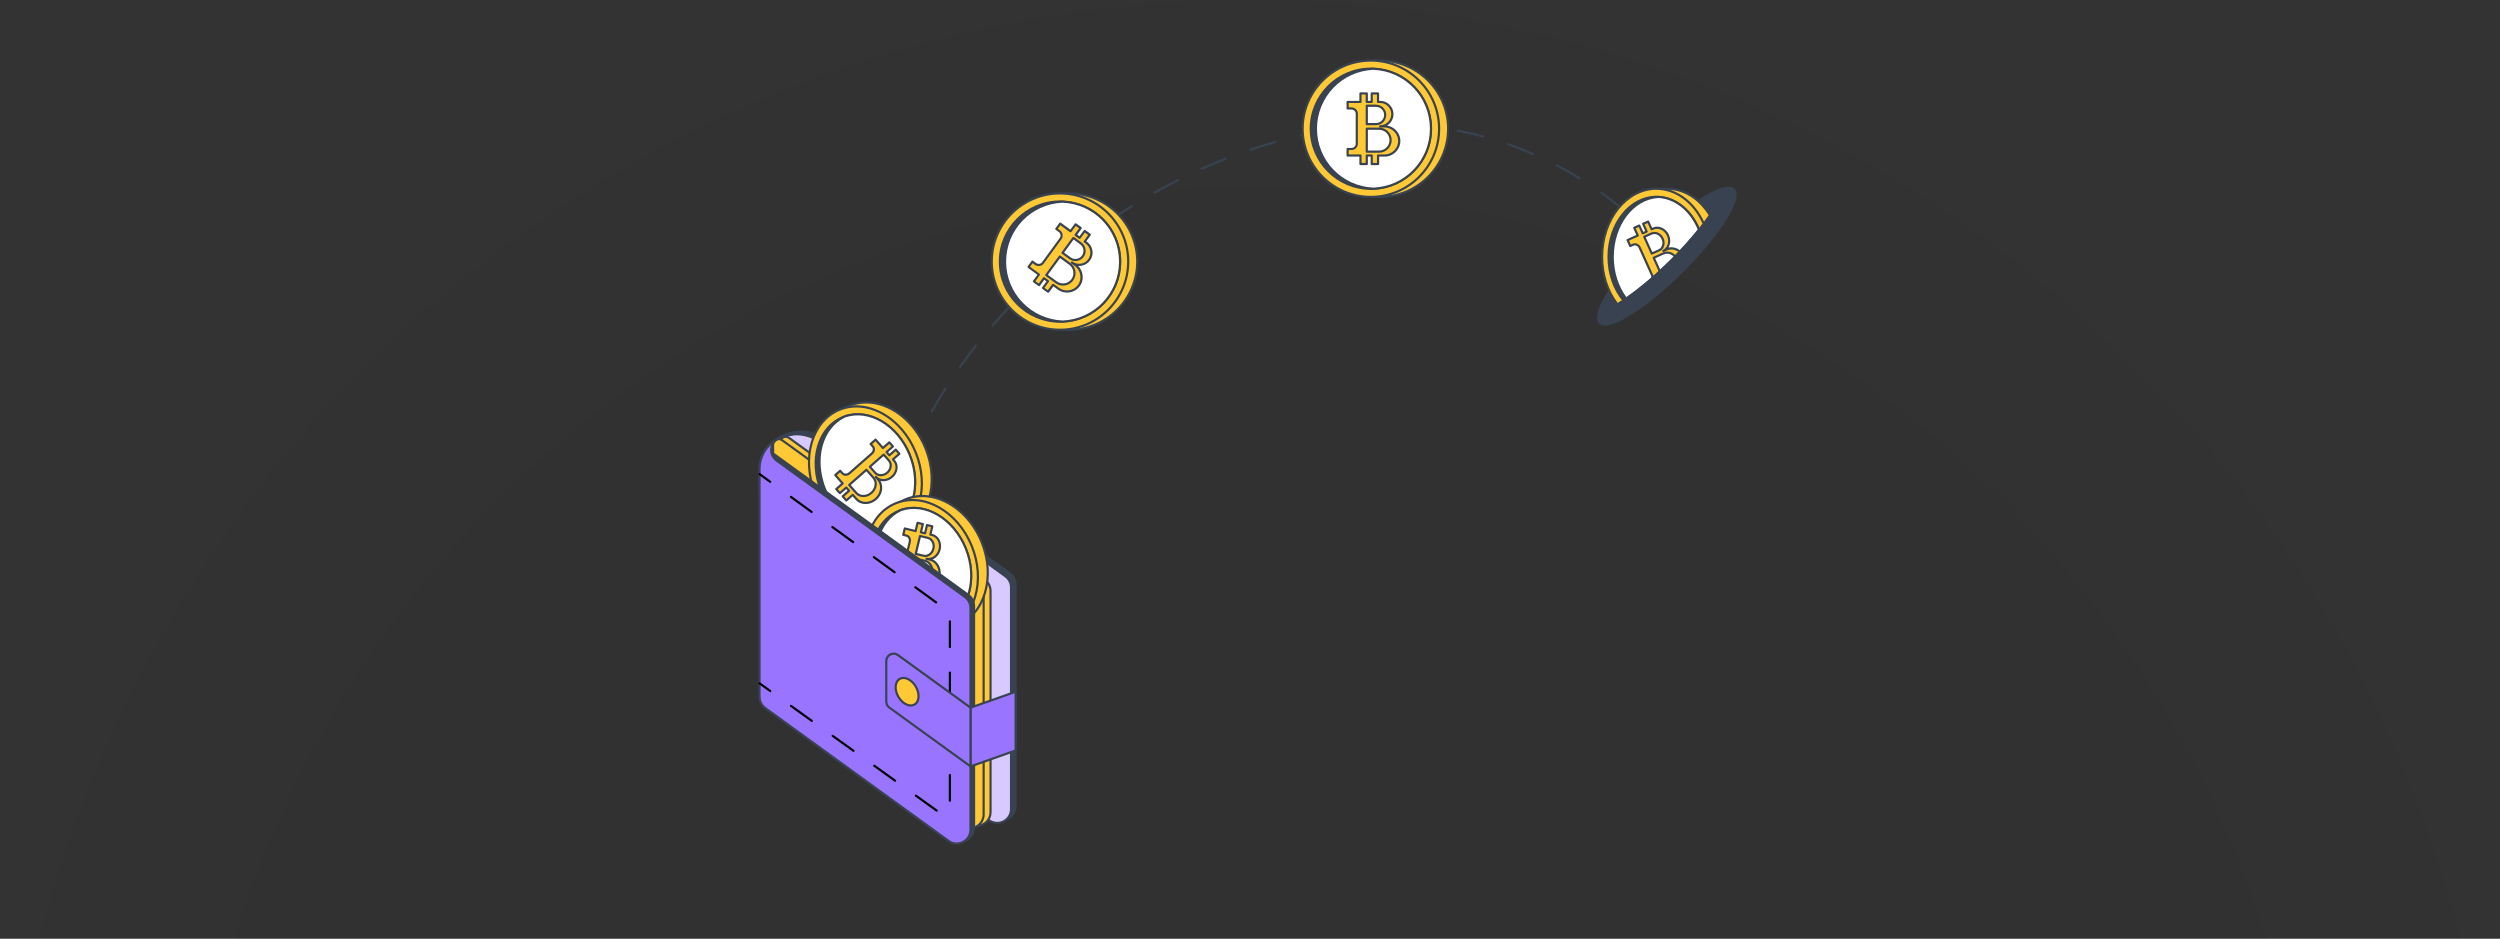 <svg width="506" height="190" viewBox="0 0 506 190" fill="none" xmlns="http://www.w3.org/2000/svg">
<rect x="0" y="0" width="506" height="190" fill="#333333" stroke="none"/>
<circle cx="215" cy="215" r="215" transform="matrix(1 0 0 -1 38 468)" fill="black" fill-opacity="0.02"/>
<circle cx="253" cy="253" r="253" transform="matrix(1 0 0 -1 0 506)" fill="black" fill-opacity="0.02"/>
<g clip-path="url(#clip0_13016_17017)">
<path d="M188.61 83.488C188.575 83.488 188.535 83.479 188.504 83.461C188.397 83.403 188.357 83.266 188.415 83.159C189.254 81.643 190.173 80.095 191.141 78.569C191.207 78.467 191.345 78.436 191.447 78.502C191.549 78.569 191.58 78.706 191.518 78.808C190.555 80.33 189.64 81.864 188.806 83.377C188.766 83.452 188.69 83.492 188.61 83.492V83.488ZM194.302 74.489C194.257 74.489 194.213 74.475 194.173 74.448C194.071 74.378 194.049 74.24 194.12 74.138C195.132 72.71 196.211 71.273 197.316 69.867C197.392 69.769 197.534 69.756 197.627 69.831C197.724 69.907 197.738 70.044 197.662 70.142C196.557 71.543 195.487 72.976 194.479 74.395C194.435 74.457 194.368 74.489 194.297 74.489H194.302ZM200.881 66.115C200.828 66.115 200.779 66.097 200.734 66.061C200.641 65.982 200.632 65.84 200.712 65.746C201.866 64.412 203.069 63.081 204.286 61.786C204.37 61.697 204.512 61.693 204.601 61.777C204.69 61.861 204.694 62.003 204.61 62.092C203.394 63.378 202.195 64.709 201.045 66.039C201.001 66.088 200.939 66.115 200.876 66.115H200.881ZM208.188 58.366C208.13 58.366 208.073 58.344 208.028 58.3C207.944 58.211 207.944 58.074 208.028 57.985C209.298 56.752 210.608 55.528 211.93 54.343C212.019 54.264 212.161 54.268 212.246 54.361C212.326 54.454 212.321 54.592 212.228 54.676C210.914 55.852 209.604 57.076 208.339 58.304C208.295 58.344 208.241 58.366 208.184 58.366H208.188ZM216.126 51.265C216.064 51.265 215.997 51.239 215.953 51.186C215.873 51.092 215.886 50.95 215.984 50.875C217.351 49.753 218.763 48.64 220.179 47.575C220.277 47.5 220.414 47.522 220.49 47.62C220.565 47.717 220.543 47.855 220.445 47.93C219.038 48.99 217.631 50.099 216.268 51.217C216.228 51.252 216.175 51.265 216.126 51.265ZM336.029 49.922C335.962 49.922 335.9 49.895 335.856 49.837C335.842 49.824 334.582 48.267 332.198 45.983C332.109 45.899 332.104 45.757 332.189 45.668C332.273 45.579 332.415 45.575 332.504 45.664C334.91 47.97 336.189 49.54 336.202 49.558C336.277 49.651 336.264 49.793 336.171 49.868C336.131 49.899 336.082 49.917 336.033 49.917L336.029 49.922ZM224.636 44.861C224.565 44.861 224.498 44.825 224.454 44.763C224.383 44.661 224.41 44.524 224.512 44.453C225.972 43.446 227.473 42.461 228.973 41.526C229.08 41.459 229.213 41.495 229.28 41.596C229.346 41.699 229.315 41.836 229.209 41.903C227.712 42.838 226.221 43.819 224.765 44.821C224.725 44.848 224.685 44.861 224.64 44.861H224.636ZM328.362 42.51C328.313 42.51 328.26 42.492 328.22 42.461C326.866 41.344 325.445 40.253 324.007 39.224C323.909 39.153 323.883 39.015 323.954 38.913C324.025 38.811 324.162 38.789 324.264 38.86C325.712 39.898 327.141 40.993 328.504 42.115C328.597 42.195 328.611 42.333 328.535 42.426C328.491 42.479 328.429 42.506 328.362 42.506V42.51ZM233.666 39.215C233.59 39.215 233.515 39.175 233.47 39.104C233.408 38.997 233.448 38.86 233.555 38.802C235.1 37.928 236.684 37.081 238.26 36.283C238.371 36.23 238.505 36.27 238.558 36.381C238.611 36.492 238.571 36.625 238.46 36.678C236.893 37.472 235.313 38.319 233.772 39.188C233.737 39.206 233.701 39.215 233.661 39.215H233.666ZM319.701 36.314C319.661 36.314 319.621 36.305 319.585 36.283C318.08 35.356 316.527 34.469 314.968 33.653C314.862 33.595 314.817 33.462 314.875 33.351C314.933 33.24 315.066 33.2 315.173 33.258C316.74 34.079 318.298 34.966 319.816 35.902C319.918 35.968 319.954 36.101 319.887 36.208C319.847 36.274 319.772 36.314 319.696 36.314H319.701ZM243.166 34.407C243.082 34.407 243.002 34.358 242.962 34.274C242.913 34.163 242.962 34.03 243.073 33.981C244.698 33.254 246.349 32.557 247.992 31.91C248.107 31.866 248.236 31.923 248.28 32.034C248.324 32.149 248.267 32.278 248.156 32.322C246.522 32.965 244.875 33.657 243.255 34.385C243.224 34.398 243.193 34.403 243.161 34.403L243.166 34.407ZM310.267 31.378C310.236 31.378 310.209 31.373 310.178 31.36C308.558 30.655 306.893 29.998 305.237 29.417C305.122 29.377 305.06 29.249 305.1 29.133C305.14 29.018 305.268 28.956 305.384 28.996C307.049 29.581 308.722 30.242 310.356 30.952C310.467 31.001 310.52 31.134 310.471 31.245C310.436 31.329 310.351 31.378 310.267 31.378ZM253.079 30.522C252.986 30.522 252.901 30.464 252.87 30.371C252.83 30.256 252.893 30.127 253.008 30.091C254.695 29.524 256.409 28.996 258.109 28.517C258.229 28.481 258.349 28.552 258.384 28.672C258.42 28.792 258.349 28.912 258.229 28.947C256.537 29.422 254.828 29.95 253.15 30.517C253.128 30.526 253.101 30.53 253.079 30.53V30.522ZM300.225 27.852C300.225 27.852 300.185 27.852 300.168 27.843C298.463 27.381 296.723 26.982 294.996 26.654C294.876 26.632 294.796 26.517 294.818 26.397C294.84 26.277 294.956 26.197 295.076 26.219C296.816 26.548 298.565 26.951 300.283 27.413C300.403 27.444 300.469 27.568 300.438 27.683C300.412 27.781 300.323 27.847 300.225 27.847V27.852ZM263.33 27.639C263.227 27.639 263.139 27.568 263.112 27.466C263.085 27.346 263.161 27.226 263.281 27.2C265.012 26.809 266.775 26.459 268.515 26.157C268.639 26.135 268.75 26.219 268.772 26.339C268.794 26.459 268.71 26.574 268.59 26.596C266.859 26.894 265.105 27.244 263.378 27.634C263.361 27.634 263.347 27.639 263.33 27.639ZM289.77 25.865C289.77 25.865 289.753 25.865 289.744 25.865C287.999 25.669 286.215 25.536 284.452 25.47C284.328 25.465 284.235 25.363 284.239 25.239C284.243 25.119 284.341 25.026 284.461 25.026C284.461 25.026 284.465 25.026 284.47 25.026C286.246 25.093 288.039 25.226 289.797 25.421C289.917 25.434 290.006 25.545 289.992 25.665C289.979 25.78 289.881 25.86 289.77 25.86V25.865ZM273.824 25.851C273.713 25.851 273.616 25.767 273.602 25.652C273.589 25.532 273.678 25.421 273.798 25.408C275.573 25.217 277.367 25.088 279.125 25.022C279.267 25.013 279.351 25.115 279.356 25.235C279.356 25.359 279.262 25.461 279.143 25.465C277.394 25.527 275.609 25.656 273.846 25.847C273.838 25.847 273.829 25.847 273.824 25.847V25.851Z" fill="#384250"/>
<path d="M204.405 116.056L167.093 89.023L166.871 88.859L166.662 88.708C166.582 88.65 166.498 88.602 166.413 88.553C166.387 88.535 166.36 88.517 166.329 88.499H166.325C166.236 88.442 166.143 88.389 166.049 88.335H166.045C165.952 88.282 165.858 88.233 165.765 88.185H165.761C165.667 88.136 165.574 88.091 165.477 88.047C165.281 87.958 165.086 87.879 164.886 87.808C164.784 87.768 164.686 87.737 164.589 87.701C164.287 87.608 163.981 87.528 163.67 87.466C162.999 87.333 162.316 87.289 161.632 87.329C159.816 87.608 159.106 87.852 158.431 88.194C158.374 88.225 158.316 88.255 158.263 88.287C157.179 88.868 156.287 89.724 155.666 90.739C155.009 91.808 154.645 93.05 154.645 94.354V99.149H162.853V137.718L201.129 165.447C202.976 166.786 205.564 165.465 205.564 163.185V118.313C205.564 117.417 205.134 116.579 204.41 116.051L204.405 116.056Z" fill="#384250"/>
<path d="M202.765 166.201C202.143 166.201 201.522 166.006 200.998 165.624L162.722 137.895C162.664 137.855 162.628 137.789 162.628 137.718V99.37H154.642C154.518 99.37 154.42 99.273 154.42 99.149V94.354C154.42 93.037 154.784 91.746 155.472 90.624C156.125 89.56 157.052 88.681 158.153 88.091C158.202 88.065 158.264 88.029 158.322 87.998C159.032 87.639 159.76 87.391 161.594 87.111C162.322 87.067 163.028 87.111 163.707 87.249C164.013 87.311 164.32 87.391 164.648 87.488L164.764 87.528C164.826 87.55 164.892 87.573 164.959 87.599C165.159 87.67 165.359 87.75 165.558 87.843C165.652 87.888 165.74 87.927 165.834 87.976C165.842 87.976 165.851 87.985 165.86 87.99C165.949 88.034 166.038 88.083 166.122 88.131C166.131 88.131 166.14 88.14 166.149 88.145C166.238 88.198 166.326 88.247 166.411 88.3C166.415 88.3 166.424 88.304 166.428 88.309C166.451 88.322 166.473 88.335 166.491 88.349C166.602 88.411 166.69 88.464 166.779 88.531L204.527 115.878C205.308 116.442 205.77 117.355 205.77 118.318V163.189C205.77 164.329 205.14 165.358 204.123 165.873C203.688 166.095 203.218 166.205 202.751 166.205L202.765 166.201ZM163.072 137.602L201.255 165.265C202.054 165.842 203.053 165.922 203.932 165.474C204.811 165.026 205.335 164.17 205.335 163.185V118.313C205.335 117.493 204.94 116.717 204.274 116.233L166.526 88.885C166.451 88.832 166.375 88.788 166.3 88.743C166.295 88.743 166.255 88.717 166.251 88.712C166.251 88.712 166.215 88.695 166.198 88.681C166.118 88.633 166.038 88.584 165.953 88.535C165.945 88.535 165.936 88.526 165.927 88.522C165.842 88.473 165.758 88.429 165.674 88.384C165.665 88.384 165.656 88.375 165.647 88.375C165.558 88.327 165.47 88.287 165.372 88.242C165.181 88.158 164.995 88.078 164.799 88.012C164.733 87.985 164.67 87.963 164.613 87.945L164.497 87.905C164.195 87.812 163.902 87.737 163.609 87.679C162.966 87.55 162.3 87.506 161.629 87.546C159.876 87.817 159.179 88.052 158.517 88.389C158.464 88.415 158.411 88.446 158.362 88.477C157.323 89.036 156.453 89.857 155.845 90.855C155.197 91.906 154.855 93.117 154.855 94.354V98.927H162.841C162.966 98.927 163.063 99.024 163.063 99.149V137.602H163.072Z" fill="#384250"/>
<path d="M203.488 116.637L166.175 89.604L165.953 89.44L165.744 89.289C165.664 89.231 165.58 89.183 165.495 89.134C165.469 89.116 165.442 89.098 165.411 89.081H165.407C165.318 89.023 165.225 88.97 165.131 88.916H165.127C165.034 88.863 164.94 88.814 164.847 88.766H164.843C164.75 88.717 164.656 88.672 164.559 88.628C164.363 88.539 164.168 88.46 163.968 88.389C163.866 88.349 163.768 88.318 163.671 88.282C163.369 88.189 163.063 88.109 162.752 88.047C162.081 87.914 161.398 87.87 160.714 87.91C158.898 88.189 158.188 88.433 157.513 88.775C157.456 88.806 157.398 88.837 157.345 88.868C156.261 89.449 155.369 90.305 154.748 91.32C154.091 92.389 153.727 93.631 153.727 94.935V99.73H161.935V138.299L200.211 166.028C202.058 167.368 204.646 166.046 204.646 163.766V118.894C204.646 117.999 204.216 117.16 203.492 116.632L203.488 116.637Z" fill="#D8C9FF"/>
<path d="M201.845 166.786C201.223 166.786 200.602 166.591 200.078 166.21L161.802 138.481C161.744 138.441 161.708 138.374 161.708 138.303V99.956H153.722C153.598 99.956 153.5 99.858 153.5 99.734V94.939C153.5 93.622 153.864 92.332 154.552 91.21C155.205 90.145 156.133 89.267 157.234 88.677C157.282 88.65 157.34 88.615 157.402 88.584C158.113 88.225 158.841 87.976 160.674 87.697C161.402 87.652 162.108 87.697 162.787 87.834C163.093 87.896 163.4 87.976 163.728 88.074L163.848 88.114C163.91 88.136 163.977 88.158 164.039 88.185C164.239 88.256 164.439 88.335 164.643 88.429C164.736 88.473 164.825 88.513 164.918 88.562C164.927 88.562 164.936 88.57 164.945 88.575C165.033 88.619 165.122 88.668 165.207 88.717C165.216 88.717 165.224 88.726 165.233 88.73C165.326 88.783 165.411 88.832 165.495 88.885C165.5 88.885 165.509 88.89 165.513 88.894C165.535 88.908 165.553 88.921 165.575 88.934C165.686 89.001 165.779 89.054 165.864 89.116L203.612 116.464C204.393 117.027 204.855 117.941 204.855 118.903V163.775C204.855 164.915 204.224 165.944 203.208 166.458C202.773 166.68 202.302 166.791 201.836 166.791L201.845 166.786ZM162.152 138.188L200.335 165.851C201.134 166.427 202.133 166.507 203.012 166.059C203.891 165.611 204.415 164.755 204.415 163.77V118.899C204.415 118.078 204.02 117.302 203.354 116.819L165.606 89.471C165.531 89.418 165.455 89.373 165.38 89.329C165.375 89.329 165.335 89.298 165.331 89.298C165.331 89.298 165.295 89.28 165.278 89.267C165.198 89.218 165.118 89.169 165.038 89.121C165.029 89.121 165.02 89.112 165.011 89.107C164.927 89.058 164.843 89.014 164.758 88.97C164.749 88.97 164.74 88.961 164.732 88.956C164.643 88.908 164.554 88.868 164.461 88.823C164.27 88.739 164.083 88.659 163.888 88.593C163.822 88.566 163.764 88.548 163.706 88.526L163.591 88.486C163.289 88.393 162.996 88.318 162.703 88.26C162.059 88.131 161.393 88.087 160.723 88.127C158.969 88.397 158.272 88.633 157.611 88.97C157.562 88.996 157.504 89.027 157.455 89.058C156.417 89.617 155.547 90.438 154.934 91.436C154.286 92.487 153.944 93.698 153.944 94.935V99.508H161.93C162.055 99.508 162.152 99.605 162.152 99.73V138.183V138.188Z" fill="#384250"/>
<path d="M196.065 166.627L157.873 138.96V89.56C157.873 88.619 158.938 88.078 159.702 88.628L199.337 117.342C200.06 117.865 200.487 118.704 200.487 119.595V164.369C200.487 166.645 197.907 167.957 196.061 166.622L196.065 166.627Z" fill="#FFC835"/>
<path d="M197.699 167.381C197.077 167.381 196.46 167.186 195.932 166.804L157.74 139.137C157.682 139.097 157.646 139.031 157.646 138.96V89.56C157.646 89.041 157.935 88.575 158.397 88.335C158.858 88.1 159.404 88.145 159.826 88.446L199.461 117.16C200.238 117.724 200.704 118.633 200.704 119.595V164.369C200.704 165.505 200.074 166.534 199.061 167.048C198.626 167.27 198.16 167.381 197.694 167.381H197.699ZM196.194 166.445C196.988 167.022 197.987 167.101 198.866 166.653C199.741 166.205 200.264 165.354 200.264 164.369V119.595C200.264 118.775 199.869 117.999 199.203 117.52L159.569 88.806C159.28 88.597 158.916 88.57 158.601 88.73C158.281 88.89 158.095 89.2 158.095 89.555V138.84L196.194 166.441V166.445Z" fill="#384250"/>
<path d="M194.663 167.093L156.471 139.425V90.025C156.471 89.085 157.536 88.544 158.3 89.094L197.934 117.808C198.658 118.331 199.084 119.169 199.084 120.061V164.835C199.084 167.11 196.505 168.423 194.658 167.088L194.663 167.093Z" fill="#FFC835"/>
<path d="M196.3 167.847C195.679 167.847 195.062 167.651 194.533 167.27L156.341 139.603C156.284 139.563 156.248 139.496 156.248 139.425V90.025C156.248 89.506 156.537 89.041 156.998 88.801C157.46 88.566 158.006 88.61 158.428 88.912L198.063 117.626C198.839 118.189 199.306 119.098 199.306 120.061V164.835C199.306 165.97 198.675 166.999 197.663 167.514C197.228 167.736 196.762 167.847 196.296 167.847H196.3ZM194.795 166.911C195.59 167.487 196.589 167.567 197.468 167.119C198.342 166.671 198.866 165.82 198.866 164.835V120.061C198.866 119.24 198.471 118.464 197.805 117.985L158.17 89.271C157.882 89.063 157.522 89.032 157.203 89.196C156.887 89.356 156.696 89.666 156.696 90.021V139.306L194.795 166.906V166.911Z" fill="#384250"/>
<path d="M279.289 39.853C286.917 39.853 293.1 33.676 293.1 26.055C293.1 18.435 286.917 12.257 279.289 12.257C271.662 12.257 265.479 18.435 265.479 26.055C265.479 33.676 271.662 39.853 279.289 39.853Z" fill="#FFC835"/>
<path d="M279.289 40.075C271.551 40.075 265.256 33.786 265.256 26.055C265.256 18.325 271.551 12.036 279.289 12.036C287.027 12.036 293.322 18.325 293.322 26.055C293.322 33.786 287.027 40.075 279.289 40.075ZM279.289 12.479C271.795 12.479 265.7 18.569 265.7 26.055C265.7 33.542 271.795 39.632 279.289 39.632C286.782 39.632 292.878 33.542 292.878 26.055C292.878 18.569 286.782 12.479 279.289 12.479Z" fill="#384250"/>
<path d="M277.465 39.853C285.093 39.853 291.276 33.676 291.276 26.055C291.276 18.435 285.093 12.257 277.465 12.257C269.838 12.257 263.654 18.435 263.654 26.055C263.654 33.676 269.838 39.853 277.465 39.853Z" fill="#FFC835"/>
<path d="M277.464 40.075C269.727 40.075 263.432 33.786 263.432 26.055C263.432 18.325 269.727 12.036 277.464 12.036C285.202 12.036 291.497 18.325 291.497 26.055C291.497 33.786 285.202 40.075 277.464 40.075ZM277.464 12.479C269.971 12.479 263.876 18.569 263.876 26.055C263.876 33.542 269.971 39.632 277.464 39.632C284.958 39.632 291.053 33.542 291.053 26.055C291.053 18.569 284.958 12.479 277.464 12.479Z" fill="#384250"/>
<path d="M334.244 48.688C326.759 56.131 322.089 63.56 323.816 65.294C325.538 67.024 333.001 62.394 340.481 54.951C347.962 47.509 352.636 40.075 350.918 38.346C349.191 36.616 341.729 41.246 334.244 48.688Z" fill="#384250"/>
<path d="M324.878 65.88C324.38 65.88 323.959 65.751 323.657 65.45C322.485 64.274 323.95 61.298 325.388 59.014C327.368 55.865 330.458 52.144 334.089 48.533C337.721 44.923 341.463 41.854 344.624 39.893C346.919 38.47 349.907 37.019 351.074 38.195C352.246 39.37 350.777 42.342 349.339 44.63C347.359 47.779 344.269 51.505 340.637 55.115C337.006 58.726 333.264 61.795 330.103 63.755C328.398 64.815 326.312 65.884 324.873 65.884L324.878 65.88ZM349.849 38.199C348.779 38.199 347.043 38.909 344.859 40.266C341.725 42.209 338.009 45.256 334.4 48.844C330.791 52.432 327.723 56.127 325.766 59.249C323.883 62.243 323.231 64.389 323.972 65.135C324.7 65.866 326.906 65.21 329.872 63.369C333.006 61.427 336.717 58.38 340.327 54.791C343.936 51.203 347.003 47.509 348.966 44.386C350.821 41.432 351.492 39.233 350.764 38.501C350.559 38.297 350.253 38.195 349.854 38.195L349.849 38.199Z" fill="#384250"/>
<path d="M289.633 26.055C289.633 32.589 284.466 37.924 277.989 38.195C277.815 38.204 277.642 38.208 277.465 38.208C270.748 38.208 265.301 32.766 265.301 26.055C265.301 19.345 270.748 13.898 277.465 13.898C277.642 13.898 277.815 13.903 277.989 13.912C284.466 14.182 289.633 19.518 289.633 26.055Z" fill="#384250"/>
<path d="M277.466 38.43C270.638 38.43 265.08 32.877 265.08 26.055C265.08 19.234 270.638 13.677 277.466 13.677C277.648 13.677 277.826 13.681 278.003 13.69C284.649 13.969 289.856 19.398 289.856 26.055C289.856 32.713 284.649 38.137 277.999 38.416C277.826 38.425 277.648 38.43 277.466 38.43ZM277.466 14.12C270.882 14.12 265.524 19.473 265.524 26.055C265.524 32.637 270.882 37.986 277.466 37.986C277.639 37.986 277.808 37.986 277.981 37.973C284.391 37.707 289.412 32.469 289.412 26.055C289.412 19.642 284.391 14.399 277.981 14.133C277.808 14.124 277.639 14.12 277.466 14.12Z" fill="#384250"/>
<path d="M346.089 43.566C344.198 46.316 341.49 49.527 338.263 52.733C334.955 56.024 331.648 58.765 328.842 60.65C327.324 58.286 326.414 55.275 326.414 51.997C326.414 44.377 331.333 38.199 337.397 38.199C340.935 38.199 344.087 40.301 346.089 43.566Z" fill="#FFC835"/>
<path d="M328.842 60.872C328.842 60.872 328.811 60.872 328.797 60.868C328.74 60.855 328.686 60.819 328.655 60.77C327.066 58.295 326.191 55.182 326.191 51.997C326.191 44.267 331.217 37.977 337.396 37.977C340.908 37.977 344.144 39.973 346.28 43.45C346.324 43.526 346.324 43.619 346.275 43.69C344.317 46.533 341.529 49.802 338.422 52.889C335.243 56.051 331.887 58.872 328.97 60.832C328.935 60.859 328.891 60.868 328.846 60.868L328.842 60.872ZM337.396 38.421C331.461 38.421 326.635 44.511 326.635 51.997C326.635 55.013 327.439 57.967 328.908 60.34C331.758 58.402 335.017 55.652 338.107 52.578C341.152 49.553 343.887 46.356 345.822 43.561C343.771 40.293 340.708 38.421 337.396 38.421Z" fill="#384250"/>
<path d="M344.847 45.282C343.084 47.611 340.842 50.174 338.263 52.733C334.352 56.623 330.441 59.75 327.36 61.595C325.442 59.111 324.266 55.727 324.266 51.997C324.266 44.377 329.18 38.199 335.249 38.199C339.377 38.199 342.969 41.055 344.847 45.282Z" fill="#FFC835"/>
<path d="M343.883 46.515C342.293 48.502 340.393 50.618 338.262 52.733C334.857 56.122 331.457 58.93 328.598 60.815C326.729 58.601 325.57 55.47 325.57 51.997C325.57 45.282 329.903 39.84 335.248 39.84C335.39 39.84 335.528 39.84 335.665 39.853C335.665 39.853 335.674 39.853 335.683 39.853C339.27 40.053 342.356 42.71 343.883 46.515Z" fill="#384250"/>
<path d="M342.408 43.433C340.708 41.211 338.346 39.778 335.696 39.632H335.665C335.527 39.623 335.39 39.618 335.247 39.618C329.787 39.618 325.348 45.171 325.348 51.997C325.348 55.51 326.524 58.681 328.411 60.934C328.473 60.899 328.535 60.855 328.597 60.815C328.659 60.775 328.717 60.735 328.779 60.69C326.941 58.513 325.792 55.421 325.792 51.997C325.792 45.415 330.031 40.062 335.247 40.062C335.385 40.062 335.518 40.062 335.665 40.075H335.674C339.234 40.275 342.253 42.923 343.731 46.706C343.78 46.644 343.833 46.577 343.882 46.515C343.94 46.444 343.993 46.373 344.046 46.307C343.611 45.251 343.056 44.284 342.408 43.433Z" fill="#384250"/>
<path d="M343.883 46.515C342.294 48.502 340.394 50.618 338.263 52.733C335.071 55.909 331.879 58.575 329.14 60.451C327.453 58.264 326.414 55.284 326.414 51.997C326.414 45.464 330.516 40.133 335.666 39.853C335.666 39.853 335.675 39.853 335.683 39.853C339.27 40.053 342.356 42.71 343.883 46.515Z" fill="white"/>
<path d="M329.139 60.673C329.073 60.673 329.006 60.642 328.962 60.588C327.173 58.273 326.191 55.222 326.191 51.997C326.191 45.353 330.342 39.924 335.647 39.632C335.665 39.632 335.683 39.632 335.696 39.632C339.27 39.831 342.484 42.435 344.091 46.431C344.122 46.506 344.109 46.591 344.06 46.653C342.408 48.715 340.513 50.813 338.422 52.889C335.359 55.94 332.105 58.686 329.268 60.633C329.228 60.659 329.184 60.673 329.144 60.673H329.139ZM335.674 40.075C335.674 40.075 335.669 40.075 335.665 40.075C330.609 40.35 326.635 45.588 326.635 51.997C326.635 55.044 327.541 57.927 329.188 60.149C331.963 58.229 335.123 55.545 338.107 52.578C340.149 50.547 342.009 48.498 343.629 46.48C342.075 42.714 339.039 40.266 335.674 40.075Z" fill="#384250"/>
<path d="M182.335 107.676C187.958 105.404 190.198 97.835 187.339 90.771C184.479 83.706 177.602 79.821 171.979 82.093C166.355 84.365 164.115 91.934 166.975 98.999C169.835 106.063 176.712 109.949 182.335 107.676Z" fill="#FFC835"/>
<path d="M178.952 108.551C177.145 108.551 175.289 108.041 173.505 107.035C170.561 105.371 168.164 102.546 166.766 99.087C163.867 91.919 166.166 84.206 171.893 81.891C177.62 79.576 184.643 83.523 187.542 90.691C190.441 97.858 188.141 105.571 182.414 107.886C181.309 108.334 180.141 108.556 178.952 108.556V108.551ZM175.338 81.669C174.224 81.669 173.118 81.873 172.057 82.299C166.557 84.521 164.364 91.977 167.174 98.918C168.537 102.289 170.863 105.034 173.722 106.649C176.563 108.254 179.591 108.547 182.246 107.474C187.746 105.252 189.939 97.796 187.129 90.855C184.86 85.253 180.013 81.669 175.334 81.669H175.338Z" fill="#384250"/>
<path d="M180.341 108.484C185.964 106.212 188.204 98.643 185.345 91.578C182.485 84.514 175.608 80.629 169.985 82.901C164.361 85.173 162.121 92.742 164.981 99.806C167.841 106.871 174.718 110.756 180.341 108.484Z" fill="#FFC835"/>
<path d="M176.958 109.359C175.151 109.359 173.295 108.849 171.51 107.842C168.567 106.179 166.17 103.353 164.771 99.894C161.873 92.726 164.172 85.013 169.899 82.698C175.626 80.383 182.649 84.33 185.548 91.498C186.951 94.962 187.195 98.652 186.231 101.894C185.268 105.154 183.199 107.567 180.416 108.693C179.31 109.141 178.143 109.363 176.953 109.363L176.958 109.359ZM173.344 82.477C172.23 82.477 171.124 82.68 170.063 83.106C164.563 85.328 162.37 92.784 165.18 99.725C166.543 103.096 168.869 105.841 171.728 107.456C174.569 109.061 177.597 109.354 180.252 108.281C182.906 107.208 184.882 104.892 185.805 101.765C186.737 98.621 186.498 95.033 185.135 91.662C182.866 86.056 178.019 82.477 173.339 82.477H173.344Z" fill="#384250"/>
<path d="M184.132 92.07C186.578 98.12 184.78 104.595 180.119 106.786C180.115 106.795 180.106 106.791 180.101 106.795C179.977 106.853 179.853 106.91 179.719 106.964C174.765 108.964 168.705 105.544 166.188 99.322C163.671 93.099 165.642 86.428 170.597 84.428C170.73 84.375 170.859 84.326 170.987 84.286C170.987 84.286 170.992 84.277 171.005 84.277C175.879 82.614 181.682 86.02 184.132 92.074V92.07Z" fill="#384250"/>
<path d="M176.741 107.757C175.147 107.757 173.504 107.305 171.928 106.418C169.327 104.95 167.218 102.457 165.979 99.406C164.741 96.35 164.528 93.09 165.376 90.229C166.228 87.351 168.053 85.217 170.512 84.224C170.641 84.171 170.774 84.122 170.903 84.078C170.912 84.078 170.921 84.069 170.929 84.069C175.95 82.357 181.841 85.834 184.332 91.99C186.822 98.146 185.011 104.733 180.208 106.99C180.208 106.99 180.19 106.999 180.181 107.003C180.061 107.061 179.932 107.119 179.799 107.172C178.823 107.567 177.788 107.762 176.741 107.762V107.757ZM171.08 84.481C171.08 84.481 171.071 84.481 171.067 84.486C170.934 84.53 170.81 84.574 170.681 84.627C168.346 85.568 166.614 87.604 165.802 90.349C164.985 93.112 165.194 96.27 166.392 99.233C167.591 102.196 169.633 104.608 172.146 106.028C174.641 107.438 177.3 107.695 179.635 106.751C179.764 106.697 179.884 106.644 180.003 106.587C180.008 106.587 180.017 106.582 180.021 106.578C184.612 104.422 186.325 98.08 183.923 92.145C181.522 86.207 175.879 82.84 171.076 84.477L171.08 84.481Z" fill="#384250"/>
<path d="M184.132 92.07C186.579 98.12 184.781 104.595 180.119 106.786C180.115 106.795 180.106 106.791 180.101 106.795C175.223 108.463 169.42 105.061 166.97 99.007C164.519 92.948 166.322 86.473 170.987 84.281C170.987 84.281 170.992 84.273 171.005 84.273C175.88 82.609 181.682 86.016 184.132 92.07Z" fill="white"/>
<path d="M177.516 107.438C173.21 107.438 168.824 104.178 166.764 99.087C164.269 92.926 166.085 86.34 170.888 84.082C170.901 84.073 170.919 84.069 170.932 84.064C175.953 82.352 181.844 85.829 184.335 91.986C186.825 98.142 185.014 104.728 180.211 106.986C180.211 106.986 180.171 107.003 180.153 107.008C179.292 107.301 178.404 107.438 177.516 107.438ZM171.079 84.486C171.079 84.486 171.07 84.486 171.066 84.49C166.484 86.637 164.766 92.979 167.172 98.922C169.578 104.861 175.221 108.228 180.024 106.587C184.615 104.431 186.324 98.089 183.922 92.154C181.52 86.215 175.878 82.849 171.075 84.486H171.079Z" fill="#384250"/>
<path d="M193.683 126.624C199.306 124.352 201.546 116.783 198.686 109.718C195.827 102.654 188.95 98.769 183.326 101.041C177.703 103.313 175.463 110.882 178.323 117.947C181.182 125.011 188.059 128.896 193.683 126.624Z" fill="#FFC835"/>
<path d="M190.297 127.499C188.491 127.499 186.635 126.989 184.85 125.982C181.907 124.319 179.51 121.494 178.111 118.034C175.212 110.867 177.512 103.154 183.239 100.838C188.966 98.523 195.989 102.471 198.888 109.638C200.29 113.102 200.535 116.792 199.571 120.034C198.608 123.294 196.539 125.707 193.756 126.834C192.65 127.282 191.483 127.503 190.293 127.503L190.297 127.499ZM186.684 100.617C185.569 100.617 184.464 100.821 183.403 101.247C177.903 103.469 175.71 110.924 178.52 117.865C179.883 121.236 182.209 123.982 185.068 125.596C187.909 127.202 190.937 127.494 193.591 126.421C196.246 125.348 198.222 123.033 199.145 119.906C200.077 116.761 199.838 113.173 198.475 109.802C196.206 104.196 191.358 100.617 186.679 100.617H186.684Z" fill="#384250"/>
<path d="M191.688 127.432C197.312 125.159 199.552 117.59 196.692 110.526C193.832 103.461 186.956 99.576 181.332 101.848C175.709 104.12 173.469 111.689 176.329 118.754C179.188 125.819 186.065 129.704 191.688 127.432Z" fill="#FFC835"/>
<path d="M188.305 128.306C186.498 128.306 184.643 127.796 182.858 126.789C179.915 125.126 177.517 122.301 176.119 118.841C173.22 111.674 175.52 103.961 181.247 101.646C186.973 99.331 193.996 103.278 196.895 110.445C198.298 113.909 198.542 117.599 197.579 120.842C196.616 124.101 194.547 126.514 191.763 127.641C190.658 128.089 189.49 128.311 188.301 128.311L188.305 128.306ZM184.692 101.424C183.577 101.424 182.472 101.628 181.411 102.054C175.91 104.276 173.717 111.732 176.527 118.673C177.89 122.044 180.217 124.789 183.076 126.403C185.917 128.009 188.944 128.302 191.599 127.228C194.254 126.155 196.229 123.844 197.153 120.713C198.085 117.568 197.845 113.98 196.482 110.609C194.214 105.003 189.366 101.424 184.687 101.424H184.692Z" fill="#384250"/>
<path d="M195.478 111.017C197.924 117.067 196.126 123.543 191.465 125.734C191.46 125.742 191.451 125.738 191.447 125.742C191.323 125.8 191.198 125.858 191.065 125.911C186.111 127.911 180.051 124.492 177.534 118.269C175.012 112.042 176.988 105.376 181.942 103.375C182.075 103.322 182.204 103.273 182.333 103.233C182.333 103.233 182.337 103.225 182.351 103.225C187.225 101.561 193.027 104.968 195.478 111.022V111.017Z" fill="#384250"/>
<path d="M188.086 126.705C186.493 126.705 184.85 126.253 183.274 125.366C180.672 123.897 178.564 121.405 177.325 118.353C176.087 115.297 175.874 112.038 176.721 109.177C177.574 106.298 179.398 104.165 181.858 103.171C181.991 103.118 182.12 103.069 182.248 103.025C182.257 103.025 182.266 103.016 182.275 103.016C187.296 101.304 193.187 104.781 195.678 110.938C198.168 117.094 196.357 123.68 191.553 125.938C191.553 125.938 191.531 125.947 191.522 125.951C191.407 126.009 191.278 126.062 191.145 126.119C190.168 126.514 189.134 126.709 188.086 126.709V126.705ZM182.426 103.429C182.28 103.477 182.155 103.526 182.026 103.575C179.696 104.52 177.96 106.551 177.148 109.297C176.331 112.06 176.539 115.218 177.738 118.18C178.937 121.143 180.979 123.556 183.491 124.975C185.986 126.386 188.646 126.643 190.981 125.698C191.109 125.645 191.229 125.592 191.349 125.534C191.354 125.534 191.363 125.53 191.371 125.525C195.962 123.37 197.671 117.027 195.269 111.093C192.867 105.154 187.225 101.788 182.426 103.424V103.429Z" fill="#384250"/>
<path d="M195.478 111.017C197.924 117.067 196.126 123.543 191.465 125.734C191.461 125.742 191.452 125.738 191.447 125.742C186.568 127.41 180.766 124.008 178.316 117.954C175.865 111.896 177.667 105.42 182.333 103.229C182.333 103.229 182.338 103.22 182.351 103.22C187.225 101.557 193.028 104.963 195.478 111.017Z" fill="white"/>
<path d="M188.86 126.386C184.554 126.386 180.168 123.126 178.108 118.034C175.613 111.873 177.428 105.287 182.232 103.03C182.245 103.021 182.263 103.016 182.276 103.012C187.297 101.3 193.188 104.777 195.679 110.933C198.169 117.089 196.358 123.676 191.555 125.933C191.555 125.933 191.519 125.951 191.501 125.955C190.636 126.248 189.748 126.386 188.855 126.386H188.86ZM182.427 103.429C177.832 105.58 176.119 111.922 178.525 117.866C180.931 123.804 186.574 127.171 191.377 125.53C195.963 123.37 197.676 117.032 195.275 111.097C192.873 105.158 187.231 101.792 182.432 103.429H182.427Z" fill="#384250"/>
<path d="M188.234 113.266L187.52 113.098C188.674 113.373 189.864 112.517 190.179 111.186C190.339 110.521 190.245 109.864 189.975 109.341C189.699 108.818 189.242 108.423 188.665 108.285L188.305 108.201L188.705 106.533L187.631 106.276L187.231 107.944L186.387 107.744L186.787 106.072L185.713 105.815L185.313 107.487L184.687 107.336L183.12 106.964L182.814 108.25L183.475 108.405C183.972 108.525 184.265 109.084 184.132 109.66L182.725 115.564C182.587 116.14 182.072 116.508 181.575 116.388L180.914 116.233L180.607 117.52L182.175 117.892L182.8 118.043L182.401 119.711L183.475 119.968L183.875 118.3L184.718 118.5L184.319 120.167L185.393 120.425L185.793 118.757L186.92 119.023C188.283 119.347 189.686 118.353 190.081 116.797C190.489 115.195 189.624 113.599 188.23 113.266H188.234ZM187.053 108.693L187.781 108.866C187.901 108.893 188.012 108.937 188.119 108.995C188.776 109.345 189.127 110.188 188.922 111.048C188.803 111.55 188.518 111.958 188.159 112.219C187.897 112.41 187.595 112.517 187.28 112.525C187.16 112.525 187.04 112.517 186.92 112.485L186.192 112.312L185.349 112.113L186.21 108.494L187.053 108.693ZM186.166 118.03L185.979 117.985L184.905 117.728L184.061 117.528L185.136 113.018L185.979 113.217L187.053 113.475L187.24 113.519C188.323 113.776 188.958 114.996 188.66 116.238C188.363 117.48 187.249 118.287 186.166 118.03Z" fill="#FFC835"/>
<path d="M185.397 120.646C185.397 120.646 185.361 120.646 185.344 120.642L184.269 120.385C184.149 120.358 184.078 120.238 184.105 120.119L184.451 118.664L184.043 118.566L183.697 120.021C183.683 120.079 183.648 120.127 183.599 120.159C183.55 120.19 183.488 120.198 183.43 120.185L182.356 119.928C182.236 119.901 182.161 119.782 182.192 119.662L182.538 118.207L180.562 117.737C180.443 117.71 180.372 117.59 180.398 117.471L180.704 116.185C180.731 116.065 180.851 115.994 180.971 116.02L181.632 116.176C182.014 116.264 182.409 115.967 182.516 115.515L183.923 109.611C183.976 109.385 183.954 109.155 183.852 108.968C183.759 108.791 183.608 108.667 183.43 108.627L182.769 108.467C182.649 108.441 182.573 108.321 182.605 108.201L182.911 106.915C182.937 106.795 183.062 106.72 183.177 106.751L185.153 107.221L185.499 105.766C185.526 105.646 185.645 105.571 185.765 105.602L186.84 105.859C186.897 105.873 186.946 105.908 186.977 105.957C187.008 106.006 187.017 106.068 187.004 106.125L186.658 107.58L187.066 107.678L187.412 106.223C187.439 106.103 187.559 106.032 187.679 106.059L188.753 106.316C188.873 106.343 188.944 106.462 188.917 106.582L188.571 108.037L188.713 108.072C189.335 108.219 189.85 108.636 190.169 109.239C190.48 109.838 190.56 110.547 190.396 111.239C190.231 111.936 189.841 112.53 189.295 112.925C189.126 113.049 188.944 113.146 188.762 113.217C189.241 113.439 189.65 113.812 189.947 114.3C190.396 115.045 190.524 115.972 190.302 116.854C189.881 118.522 188.34 119.591 186.875 119.24L185.965 119.023L185.619 120.478C185.597 120.58 185.503 120.646 185.401 120.646H185.397ZM184.589 120.003L185.233 120.159L185.579 118.704C185.606 118.584 185.725 118.509 185.845 118.54L186.973 118.806C188.207 119.098 189.503 118.172 189.867 116.739C190.063 115.972 189.952 115.164 189.561 114.526C189.233 113.985 188.744 113.616 188.18 113.479L187.47 113.31C187.35 113.284 187.275 113.164 187.306 113.044C187.332 112.925 187.452 112.849 187.572 112.88C188.069 112.996 188.589 112.88 189.037 112.561C189.494 112.233 189.827 111.723 189.965 111.133C190.107 110.543 190.04 109.94 189.779 109.438C189.521 108.951 189.108 108.614 188.615 108.498L188.256 108.414C188.136 108.387 188.065 108.268 188.092 108.148L188.438 106.693L187.794 106.538L187.448 107.993C187.421 108.112 187.297 108.188 187.182 108.157L186.338 107.957C186.28 107.944 186.231 107.908 186.2 107.86C186.169 107.811 186.16 107.749 186.174 107.691L186.52 106.236L185.876 106.081L185.53 107.536C185.517 107.593 185.481 107.642 185.432 107.673C185.384 107.704 185.321 107.713 185.264 107.7L183.288 107.23L183.084 108.086L183.528 108.192C183.834 108.263 184.087 108.467 184.238 108.76C184.385 109.044 184.425 109.381 184.345 109.713L182.937 115.617C182.773 116.309 182.138 116.752 181.517 116.606L181.073 116.499L180.869 117.355L182.844 117.826C182.964 117.852 183.035 117.972 183.009 118.092L182.662 119.546L183.306 119.702L183.652 118.247C183.666 118.189 183.701 118.14 183.75 118.109C183.799 118.078 183.861 118.07 183.919 118.083L184.762 118.282C184.882 118.309 184.953 118.429 184.926 118.549L184.58 120.003H184.589ZM186.573 118.3C186.418 118.3 186.263 118.282 186.112 118.247L184.007 117.746C183.95 117.732 183.901 117.697 183.87 117.648C183.839 117.599 183.83 117.537 183.843 117.48L184.917 112.969C184.944 112.849 185.068 112.774 185.184 112.805L187.288 113.306C187.874 113.444 188.362 113.838 188.66 114.41C188.953 114.974 189.028 115.639 188.873 116.295C188.718 116.952 188.349 117.515 187.834 117.883C187.448 118.163 187.013 118.305 186.573 118.305V118.3ZM184.327 117.364L186.214 117.812C186.671 117.923 187.155 117.812 187.577 117.515C188.003 117.209 188.314 116.734 188.442 116.185C188.571 115.635 188.513 115.076 188.269 114.606C188.029 114.149 187.648 113.838 187.186 113.727L185.299 113.279L184.327 117.36V117.364ZM187.239 112.743C187.115 112.743 186.991 112.729 186.866 112.698L185.295 112.326C185.175 112.299 185.099 112.179 185.131 112.06L185.992 108.441C186.018 108.321 186.138 108.25 186.258 108.276L187.83 108.649C187.967 108.68 188.1 108.733 188.22 108.795C188.984 109.199 189.361 110.148 189.135 111.097C189.006 111.634 188.704 112.095 188.282 112.397C187.981 112.614 187.634 112.734 187.279 112.743C187.266 112.743 187.253 112.743 187.235 112.743H187.239ZM185.614 111.944L186.968 112.268C187.071 112.29 187.173 112.304 187.27 112.299C187.532 112.295 187.794 112.202 188.025 112.038C188.358 111.798 188.602 111.425 188.704 110.995C188.882 110.255 188.589 109.492 188.016 109.186C187.927 109.137 187.83 109.101 187.732 109.079L186.378 108.755L185.619 111.944H185.614Z" fill="#384250"/>
<path d="M289.633 26.055C289.633 32.589 284.466 37.924 277.989 38.195C271.512 37.924 266.34 32.593 266.34 26.055C266.34 19.518 271.512 14.182 277.989 13.912C284.466 14.182 289.633 19.518 289.633 26.055Z" fill="white"/>
<path d="M277.997 38.416C271.329 38.137 266.117 32.708 266.117 26.055C266.117 19.402 271.329 13.969 277.979 13.69C284.647 13.969 289.855 19.398 289.855 26.055C289.855 32.713 284.647 38.137 277.997 38.416ZM277.979 14.133C271.586 14.399 266.561 19.637 266.561 26.055C266.561 32.473 271.587 37.707 277.997 37.973C284.39 37.707 289.411 32.469 289.411 26.055C289.411 19.642 284.39 14.399 277.979 14.133Z" fill="#384250"/>
<path d="M192.714 169.802L154.438 142.073V92.567C154.438 91.626 155.507 91.081 156.267 91.635L195.99 120.416C196.714 120.939 197.144 121.782 197.144 122.678V167.549C197.144 169.829 194.556 171.146 192.709 169.811L192.714 169.802Z" fill="#384250"/>
<path d="M194.351 170.561C193.73 170.561 193.108 170.366 192.584 169.984L154.308 142.255C154.25 142.215 154.215 142.149 154.215 142.078V92.571C154.215 92.052 154.503 91.582 154.965 91.347C155.427 91.112 155.977 91.152 156.399 91.458L196.123 120.238C196.904 120.802 197.37 121.715 197.37 122.678V167.549C197.37 168.689 196.74 169.718 195.723 170.233C195.288 170.454 194.817 170.565 194.351 170.565V170.561ZM192.842 169.625C193.641 170.202 194.644 170.281 195.519 169.833C196.398 169.386 196.922 168.53 196.922 167.545V122.673C196.922 121.853 196.527 121.077 195.861 120.593L156.137 91.813C155.849 91.604 155.485 91.573 155.165 91.737C154.845 91.901 154.659 92.207 154.659 92.567V141.962L192.842 169.625Z" fill="#384250"/>
<path d="M280.186 25.576H279.338C280.706 25.576 281.816 24.468 281.816 23.101C281.816 22.418 281.536 21.802 281.092 21.354C280.644 20.906 280.026 20.631 279.343 20.631H278.917V18.915H277.638V20.631H276.639V18.915H275.361V20.631H274.619H272.764V21.953H273.549C274.14 21.953 274.619 22.432 274.619 23.022V29.089C274.619 29.679 274.14 30.158 273.549 30.158H272.764V31.48H274.619H275.361V33.196H276.639V31.48H277.638V33.196H278.917V31.48H280.253C281.869 31.48 283.178 30.185 283.205 28.583C283.236 26.929 281.838 25.576 280.186 25.576ZM277.638 21.403H278.504C278.646 21.403 278.783 21.416 278.917 21.447C279.747 21.633 280.368 22.374 280.368 23.261C280.368 23.776 280.16 24.241 279.822 24.578C279.578 24.822 279.267 25 278.917 25.075C278.783 25.106 278.646 25.119 278.504 25.119H276.644V21.398H277.643L277.638 21.403ZM279.134 30.695H276.639V26.055H279.134C280.417 26.055 281.456 27.093 281.456 28.375C281.456 29.657 280.417 30.695 279.134 30.695Z" fill="#FFC835"/>
<path d="M278.916 33.418H277.638C277.514 33.418 277.416 33.32 277.416 33.196V31.701H276.861V33.196C276.861 33.32 276.763 33.418 276.639 33.418H275.361C275.236 33.418 275.139 33.32 275.139 33.196V31.701H272.759C272.635 31.701 272.537 31.599 272.537 31.48V30.158C272.537 30.034 272.635 29.936 272.759 29.936H273.545C274.011 29.936 274.393 29.555 274.393 29.089V23.022C274.393 22.556 274.011 22.175 273.545 22.175H272.759C272.635 22.175 272.537 22.077 272.537 21.953V20.631C272.537 20.507 272.635 20.409 272.759 20.409H275.139V18.915C275.139 18.79 275.236 18.693 275.361 18.693H276.639C276.763 18.693 276.861 18.79 276.861 18.915V20.409H277.416V18.915C277.416 18.79 277.514 18.693 277.638 18.693H278.916C279.041 18.693 279.138 18.79 279.138 18.915V20.409H279.343C280.062 20.409 280.741 20.689 281.252 21.199C281.762 21.709 282.042 22.387 282.042 23.106C282.042 24.077 281.522 24.933 280.75 25.408C281.416 25.528 282.046 25.851 282.526 26.339C283.129 26.951 283.449 27.75 283.436 28.588C283.405 30.304 281.98 31.701 280.262 31.701H279.147V33.196C279.147 33.32 279.05 33.418 278.925 33.418H278.916ZM277.86 32.974H278.695V31.48C278.695 31.356 278.792 31.258 278.916 31.258H280.253C281.731 31.258 282.956 30.056 282.983 28.579C282.996 27.861 282.717 27.173 282.202 26.65C281.669 26.109 280.936 25.798 280.186 25.798H279.338C279.214 25.798 279.116 25.701 279.116 25.576C279.116 25.452 279.214 25.355 279.338 25.355C280.581 25.355 281.593 24.343 281.593 23.102C281.593 22.503 281.358 21.935 280.932 21.509C280.506 21.084 279.938 20.848 279.338 20.848H278.912C278.788 20.848 278.69 20.751 278.69 20.627V19.132H277.855V20.627C277.855 20.751 277.758 20.848 277.634 20.848H276.635C276.51 20.848 276.413 20.751 276.413 20.627V19.132H275.578V20.627C275.578 20.751 275.48 20.848 275.356 20.848H272.977V21.727H273.54C274.255 21.727 274.832 22.308 274.832 23.017V29.085C274.832 29.799 274.251 30.375 273.54 30.375H272.977V31.254H275.356C275.48 31.254 275.578 31.356 275.578 31.475V32.97H276.413V31.475C276.413 31.351 276.51 31.254 276.635 31.254H277.634C277.758 31.254 277.855 31.351 277.855 31.475V32.97L277.86 32.974ZM279.134 30.912H276.639C276.515 30.912 276.417 30.814 276.417 30.69V26.051C276.417 25.927 276.515 25.829 276.639 25.829H279.134C280.537 25.829 281.678 26.969 281.678 28.371C281.678 29.772 280.537 30.912 279.134 30.912ZM276.861 30.468H279.134C280.293 30.468 281.234 29.528 281.234 28.371C281.234 27.213 280.293 26.273 279.134 26.273H276.861V30.468ZM278.499 25.341H276.639C276.515 25.341 276.417 25.244 276.417 25.12V21.398C276.417 21.274 276.515 21.177 276.639 21.177H278.499C278.659 21.177 278.814 21.194 278.961 21.23C279.902 21.443 280.581 22.294 280.581 23.261C280.581 23.816 280.364 24.339 279.969 24.734C279.693 25.013 279.343 25.204 278.956 25.293C278.81 25.328 278.655 25.346 278.495 25.346L278.499 25.341ZM276.861 24.898H278.499C278.623 24.898 278.748 24.884 278.863 24.858C279.165 24.787 279.44 24.636 279.662 24.419C279.973 24.108 280.142 23.696 280.142 23.261C280.142 22.503 279.605 21.829 278.863 21.665C278.748 21.638 278.623 21.625 278.499 21.625H276.861V24.902V24.898Z" fill="#384250"/>
<path d="M337.317 50.48L336.647 50.782C337.73 50.299 338.152 48.893 337.592 47.646C337.313 47.025 336.842 46.56 336.305 46.307C335.768 46.058 335.164 46.023 334.622 46.267L334.285 46.418L333.584 44.852L332.576 45.304L333.277 46.87L332.487 47.225L331.786 45.659L330.773 46.107L331.479 47.677L330.889 47.939L329.424 48.595L329.965 49.802L330.587 49.522C331.053 49.314 331.63 49.58 331.87 50.121L334.356 55.656C334.449 55.865 334.48 56.082 334.454 56.286C334.951 55.856 335.448 55.408 335.95 54.942L334.711 52.175L335.497 51.82L336.509 51.367L336.682 51.292C337.486 50.928 338.436 51.221 339.057 51.935C339.386 51.598 339.705 51.265 340.016 50.933C339.235 50.294 338.196 50.086 337.317 50.48ZM336.11 50.48C336.016 50.556 335.914 50.618 335.799 50.671L335.12 50.977L334.329 51.328L332.802 47.935L333.592 47.58L334.276 47.274C334.391 47.225 334.507 47.189 334.622 47.167C335.355 47.047 336.149 47.504 336.514 48.312C336.722 48.782 336.749 49.279 336.62 49.704C336.527 50.015 336.354 50.285 336.11 50.48Z" fill="#FFC835"/>
<path d="M334.454 56.508C334.419 56.508 334.383 56.499 334.348 56.481C334.268 56.437 334.219 56.348 334.232 56.255C334.254 56.087 334.228 55.909 334.152 55.745L331.666 50.21C331.564 49.979 331.382 49.802 331.169 49.718C331 49.651 330.827 49.656 330.676 49.718L330.055 49.997C330.001 50.019 329.939 50.024 329.886 50.002C329.833 49.979 329.788 49.939 329.762 49.886L329.22 48.68C329.171 48.569 329.22 48.436 329.331 48.387L331.182 47.558L330.57 46.192C330.547 46.138 330.543 46.076 330.565 46.023C330.587 45.97 330.627 45.925 330.681 45.899L331.693 45.451C331.804 45.402 331.933 45.451 331.986 45.562L332.598 46.923L332.985 46.75L332.372 45.389C332.323 45.278 332.372 45.145 332.483 45.096L333.491 44.644C333.544 44.621 333.606 44.617 333.659 44.639C333.713 44.661 333.757 44.701 333.784 44.755L334.396 46.116L334.53 46.054C335.111 45.792 335.773 45.806 336.399 46.094C337.007 46.382 337.504 46.897 337.797 47.544C338.117 48.254 338.148 49.048 337.89 49.727C337.837 49.859 337.775 49.988 337.704 50.108C338.525 49.926 339.426 50.152 340.159 50.751C340.208 50.791 340.234 50.849 340.239 50.906C340.239 50.968 340.221 51.026 340.181 51.07C339.87 51.403 339.551 51.736 339.218 52.077C339.173 52.121 339.102 52.148 339.053 52.144C338.991 52.144 338.933 52.113 338.893 52.068C338.316 51.407 337.468 51.172 336.776 51.483L335.005 52.277L336.154 54.845C336.194 54.934 336.172 55.031 336.101 55.098C335.573 55.586 335.084 56.029 334.601 56.446C334.561 56.481 334.507 56.499 334.454 56.499V56.508ZM330.925 49.23C331.058 49.23 331.2 49.256 331.333 49.305C331.657 49.429 331.928 49.695 332.079 50.028L334.565 55.563C334.601 55.648 334.632 55.732 334.654 55.821C334.987 55.523 335.333 55.217 335.688 54.885L334.516 52.263C334.467 52.153 334.516 52.02 334.627 51.971L336.603 51.088C337.402 50.724 338.37 50.937 339.067 51.616C339.28 51.399 339.488 51.181 339.693 50.964C338.982 50.476 338.125 50.365 337.415 50.684L336.754 50.982C336.754 50.982 336.749 50.982 336.745 50.982C336.634 51.03 336.501 50.982 336.452 50.871C336.403 50.76 336.452 50.627 336.563 50.578H336.572C336.985 50.387 337.304 50.032 337.482 49.576C337.699 49.008 337.668 48.334 337.397 47.735C337.149 47.185 336.732 46.746 336.217 46.507C335.715 46.276 335.182 46.263 334.72 46.467L334.383 46.617C334.272 46.666 334.139 46.617 334.09 46.507L333.477 45.145L332.874 45.415L333.486 46.777C333.535 46.888 333.486 47.021 333.375 47.07L332.585 47.425C332.532 47.447 332.47 47.451 332.416 47.429C332.363 47.407 332.319 47.367 332.292 47.314L331.679 45.948L331.071 46.214L331.684 47.58C331.706 47.633 331.711 47.695 331.688 47.748C331.666 47.802 331.626 47.846 331.573 47.873L329.722 48.697L330.081 49.5L330.499 49.314C330.632 49.252 330.778 49.225 330.925 49.225V49.23Z" fill="#384250"/>
<path d="M334.329 51.545C334.244 51.545 334.164 51.496 334.124 51.412L332.597 48.019C332.575 47.966 332.571 47.904 332.593 47.85C332.615 47.797 332.655 47.753 332.708 47.726L334.182 47.065C334.315 47.008 334.444 46.968 334.577 46.945C335.438 46.803 336.313 47.327 336.712 48.218C336.939 48.724 336.979 49.274 336.828 49.766C336.721 50.126 336.517 50.432 336.246 50.649C336.14 50.733 336.024 50.804 335.891 50.866L334.417 51.523C334.386 51.536 334.36 51.54 334.329 51.54V51.545ZM333.094 48.041L334.44 51.03L335.705 50.463C335.802 50.418 335.891 50.365 335.967 50.303C336.171 50.139 336.322 49.908 336.402 49.638C336.522 49.247 336.486 48.808 336.304 48.4C335.993 47.708 335.296 47.278 334.653 47.385C334.559 47.402 334.457 47.433 334.355 47.478L333.09 48.045L333.094 48.041Z" fill="#384250"/>
<path d="M177.753 97.077L177.269 96.527C178.055 97.414 179.52 97.406 180.545 96.501C181.06 96.048 181.362 95.459 181.442 94.873C181.522 94.288 181.375 93.702 180.985 93.259L180.741 92.984L182.028 91.848L181.295 91.019L180.008 92.154L179.435 91.507L180.723 90.371L179.99 89.542L178.703 90.677L178.277 90.194L177.211 88.987L176.217 89.861L176.665 90.371C177.003 90.757 176.918 91.382 176.474 91.773L171.92 95.782C171.476 96.173 170.841 96.177 170.503 95.796L170.055 95.285L169.061 96.159L170.126 97.366L170.552 97.849L169.265 98.984L169.997 99.814L171.285 98.678L171.857 99.326L170.57 100.461L171.302 101.291L172.59 100.155L173.358 101.025C174.281 102.071 176.004 102.071 177.225 101.025C178.485 99.951 178.698 98.151 177.753 97.073V97.077ZM179.426 92.664L179.919 93.228C179.999 93.321 180.07 93.418 180.119 93.525C180.452 94.19 180.252 95.082 179.586 95.667C179.2 96.008 178.73 96.177 178.286 96.181C177.961 96.181 177.651 96.097 177.393 95.924C177.296 95.858 177.202 95.778 177.122 95.685L176.63 95.121L176.057 94.474L178.854 92.012L179.426 92.66V92.664ZM173.309 99.778L173.185 99.636L172.452 98.807L171.88 98.16L175.364 95.095L175.937 95.742L176.67 96.572L176.794 96.714C177.531 97.547 177.344 98.909 176.381 99.756C175.418 100.603 174.046 100.612 173.309 99.783V99.778Z" fill="#FFC835"/>
<path d="M175.183 102.023C174.419 102.023 173.691 101.739 173.189 101.167L172.568 100.466L171.445 101.455C171.4 101.495 171.334 101.513 171.285 101.508C171.227 101.508 171.17 101.477 171.134 101.433L170.402 100.603C170.322 100.51 170.33 100.373 170.419 100.288L171.542 99.299L171.263 98.984L170.14 99.974C170.046 100.053 169.909 100.045 169.824 99.956L169.092 99.126C169.052 99.082 169.034 99.024 169.039 98.967C169.043 98.909 169.07 98.851 169.114 98.816L170.237 97.827L168.897 96.306C168.817 96.212 168.826 96.075 168.914 95.991L169.909 95.117C169.953 95.077 170.015 95.059 170.069 95.064C170.126 95.064 170.184 95.095 170.22 95.139L170.668 95.649C170.925 95.942 171.423 95.929 171.773 95.618L176.328 91.609C176.679 91.298 176.754 90.81 176.497 90.518L176.048 90.007C176.008 89.963 175.991 89.906 175.995 89.848C176 89.79 176.026 89.733 176.071 89.697L177.065 88.823C177.158 88.743 177.296 88.752 177.38 88.841L178.721 90.362L179.844 89.373C179.937 89.293 180.075 89.302 180.159 89.391L180.892 90.22C180.932 90.265 180.949 90.322 180.945 90.38C180.941 90.438 180.914 90.495 180.87 90.531L179.746 91.52L180.026 91.835L181.149 90.846C181.194 90.806 181.251 90.788 181.309 90.793C181.367 90.793 181.424 90.824 181.46 90.868L182.193 91.697C182.272 91.79 182.264 91.928 182.175 92.012L181.052 93.001L181.149 93.112C181.571 93.591 181.753 94.225 181.66 94.904C181.567 95.569 181.225 96.199 180.688 96.669C180.15 97.139 179.484 97.406 178.814 97.41C178.597 97.41 178.401 97.388 178.21 97.343C178.472 97.8 178.592 98.341 178.552 98.909C178.49 99.774 178.059 100.608 177.367 101.198C176.719 101.752 175.933 102.027 175.178 102.027L175.183 102.023ZM172.59 99.929C172.652 99.929 172.714 99.956 172.759 100.005L173.527 100.874C174.366 101.823 175.96 101.814 177.083 100.856C177.682 100.342 178.059 99.619 178.113 98.874C178.157 98.244 177.971 97.658 177.589 97.224L177.105 96.674C177.025 96.581 177.034 96.443 177.123 96.359C177.216 96.279 177.354 96.288 177.438 96.376C177.775 96.758 178.241 96.966 178.819 96.962C179.382 96.958 179.946 96.736 180.403 96.332C180.861 95.933 181.154 95.401 181.229 94.842C181.305 94.292 181.158 93.782 180.825 93.4L180.581 93.126C180.501 93.032 180.51 92.895 180.599 92.811L181.722 91.822L181.282 91.325L180.159 92.314C180.066 92.394 179.928 92.385 179.844 92.296L179.271 91.648C179.231 91.604 179.214 91.546 179.218 91.489C179.223 91.431 179.249 91.374 179.294 91.338L180.417 90.349L179.977 89.852L178.854 90.841C178.761 90.921 178.623 90.912 178.539 90.824L177.198 89.302L176.537 89.883L176.839 90.229C177.256 90.704 177.163 91.476 176.63 91.946L172.071 95.955C171.534 96.425 170.761 96.421 170.339 95.946L170.037 95.6L169.376 96.181L170.717 97.703C170.797 97.796 170.788 97.933 170.699 98.018L169.576 99.007L170.015 99.503L171.138 98.514C171.183 98.474 171.245 98.457 171.298 98.461C171.356 98.461 171.414 98.492 171.449 98.537L172.022 99.184C172.102 99.277 172.093 99.415 172.004 99.499L170.881 100.488L171.32 100.985L172.444 99.996C172.484 99.96 172.537 99.942 172.59 99.942V99.929ZM174.739 100.612C174.1 100.612 173.536 100.368 173.141 99.92L171.711 98.297C171.671 98.253 171.653 98.195 171.658 98.137C171.662 98.08 171.689 98.022 171.733 97.987L175.214 94.922C175.307 94.842 175.445 94.851 175.529 94.939L176.958 96.563C177.358 97.015 177.527 97.614 177.442 98.253C177.358 98.878 177.034 99.468 176.528 99.916C176.022 100.359 175.396 100.608 174.761 100.612C174.752 100.612 174.748 100.612 174.739 100.612ZM172.191 98.173L173.474 99.628C173.784 99.982 174.246 100.173 174.757 100.169C175.285 100.169 175.809 99.956 176.235 99.583C176.661 99.211 176.932 98.718 177.003 98.195C177.074 97.685 176.936 97.21 176.626 96.856L175.343 95.401L172.195 98.173H172.191ZM178.277 96.399C177.909 96.399 177.562 96.297 177.274 96.102C177.158 96.026 177.052 95.933 176.958 95.827L175.893 94.616C175.853 94.571 175.835 94.514 175.84 94.456C175.844 94.398 175.871 94.341 175.915 94.305L178.708 91.844C178.801 91.764 178.938 91.773 179.023 91.861L179.595 92.509L180.088 93.072C180.181 93.179 180.261 93.294 180.324 93.418C180.714 94.19 180.474 95.179 179.738 95.822C179.325 96.186 178.81 96.39 178.29 96.394C178.286 96.394 178.281 96.394 178.273 96.394L178.277 96.399ZM176.372 94.492L177.291 95.534C177.358 95.609 177.438 95.68 177.518 95.733C177.735 95.88 178.019 95.955 178.286 95.955C178.699 95.955 179.107 95.787 179.44 95.494C180.013 94.988 180.213 94.203 179.92 93.618C179.875 93.529 179.817 93.445 179.751 93.365L178.832 92.323L176.372 94.492Z" fill="#384250"/>
<path d="M216.366 66.745C223.993 66.745 230.176 60.567 230.176 52.946C230.176 45.326 223.993 39.148 216.366 39.148C208.738 39.148 202.555 45.326 202.555 52.946C202.555 60.567 208.738 66.745 216.366 66.745Z" fill="#FFC835"/>
<path d="M216.367 66.966C208.629 66.966 202.334 60.677 202.334 52.946C202.334 45.216 208.629 38.926 216.367 38.926C224.105 38.926 230.4 45.216 230.4 52.946C230.4 60.677 224.105 66.966 216.367 66.966ZM216.367 39.37C208.873 39.37 202.778 45.46 202.778 52.946C202.778 60.433 208.873 66.523 216.367 66.523C223.861 66.523 229.956 60.433 229.956 52.946C229.956 45.46 223.861 39.37 216.367 39.37Z" fill="#384250"/>
<path d="M214.541 66.745C222.169 66.745 228.352 60.567 228.352 52.946C228.352 45.326 222.169 39.148 214.541 39.148C206.914 39.148 200.73 45.326 200.73 52.946C200.73 60.567 206.914 66.745 214.541 66.745Z" fill="#FFC835"/>
<path d="M214.541 66.966C206.803 66.966 200.508 60.677 200.508 52.946C200.508 45.216 206.803 38.926 214.541 38.926C222.279 38.926 228.574 45.216 228.574 52.946C228.574 60.677 222.279 66.966 214.541 66.966ZM214.541 39.37C207.047 39.37 200.952 45.46 200.952 52.946C200.952 60.433 207.047 66.523 214.541 66.523C222.034 66.523 228.13 60.433 228.13 52.946C228.13 45.46 222.034 39.37 214.541 39.37Z" fill="#384250"/>
<path d="M226.709 52.951C226.709 59.484 221.542 64.82 215.065 65.09C214.892 65.099 214.718 65.103 214.541 65.103C207.824 65.103 202.377 59.661 202.377 52.951C202.377 46.24 207.824 40.794 214.541 40.794C214.718 40.794 214.892 40.798 215.065 40.807C221.542 41.078 226.709 46.413 226.709 52.951Z" fill="#384250"/>
<path d="M214.542 65.325C207.714 65.325 202.156 59.772 202.156 52.951C202.156 46.129 207.714 40.572 214.542 40.572C214.724 40.572 214.902 40.577 215.079 40.585C221.725 40.865 226.937 46.294 226.937 52.951C226.937 59.608 221.729 65.032 215.079 65.312C214.906 65.321 214.729 65.325 214.547 65.325H214.542ZM214.542 41.016C207.959 41.016 202.6 46.369 202.6 52.951C202.6 59.533 207.959 64.882 214.542 64.882C214.715 64.882 214.884 64.882 215.053 64.868C221.463 64.602 226.488 59.364 226.488 52.951C226.488 46.538 221.468 41.295 215.057 41.029C214.884 41.02 214.715 41.016 214.542 41.016Z" fill="#384250"/>
<path d="M226.709 52.951C226.709 59.484 221.542 64.82 215.065 65.09C208.588 64.82 203.416 59.489 203.416 52.951C203.416 46.413 208.588 41.078 215.065 40.807C221.542 41.078 226.709 46.413 226.709 52.951Z" fill="white"/>
<path d="M215.075 65.312C208.407 65.032 203.195 59.604 203.195 52.951C203.195 46.298 208.407 40.865 215.057 40.585C221.725 40.865 226.933 46.294 226.933 52.951C226.933 59.608 221.725 65.032 215.075 65.312ZM215.057 41.029C208.665 41.295 203.639 46.533 203.639 52.951C203.639 59.369 208.665 64.602 215.075 64.868C221.468 64.602 226.489 59.364 226.489 52.951C226.489 46.538 221.468 41.295 215.057 41.029Z" fill="#384250"/>
<path d="M217.658 53.634L216.974 53.137C218.08 53.944 219.629 53.7 220.432 52.596C220.836 52.042 220.974 51.381 220.876 50.755C220.779 50.13 220.441 49.545 219.891 49.141L219.549 48.893L220.561 47.504L219.531 46.755L218.519 48.143L217.711 47.553L218.723 46.165L217.693 45.415L216.681 46.804L216.082 46.364L214.581 45.273L213.8 46.342L214.435 46.804C214.914 47.154 215.016 47.819 214.67 48.298L211.092 53.199C210.741 53.678 210.075 53.78 209.596 53.434L208.961 52.973L208.18 54.042L209.68 55.133L210.28 55.572L209.267 56.96L210.297 57.71L211.309 56.322L212.117 56.912L211.105 58.3L212.135 59.049L213.147 57.661L214.231 58.451C215.536 59.4 217.356 59.129 218.328 57.847C219.327 56.53 218.998 54.614 217.662 53.638L217.658 53.634ZM218.062 48.76L218.759 49.27C218.874 49.354 218.976 49.447 219.065 49.549C219.624 50.188 219.687 51.155 219.167 51.869C218.865 52.286 218.421 52.538 217.951 52.609C217.609 52.663 217.254 52.623 216.925 52.481C216.801 52.428 216.681 52.361 216.566 52.277L215.869 51.767L215.061 51.177L217.254 48.17L218.062 48.76ZM213.791 57.147L213.613 57.018L212.584 56.269L211.776 55.679L214.51 51.931L215.318 52.521L216.348 53.27L216.526 53.399C217.56 54.153 217.791 55.603 217.036 56.637C216.282 57.67 214.83 57.901 213.791 57.142V57.147Z" fill="#FFC835"/>
<path d="M212.135 59.262C212.086 59.262 212.042 59.249 212.006 59.218L210.976 58.468C210.879 58.397 210.857 58.255 210.928 58.158L211.811 56.952L211.363 56.623L210.484 57.83C210.448 57.879 210.395 57.91 210.337 57.918C210.279 57.927 210.222 57.914 210.173 57.879L209.143 57.129C209.094 57.093 209.063 57.04 209.054 56.983C209.045 56.925 209.059 56.867 209.094 56.818L209.978 55.612L208.055 54.211C207.958 54.14 207.935 53.998 208.006 53.9L208.788 52.831C208.863 52.734 209.001 52.711 209.099 52.782L209.733 53.244C210.111 53.519 210.643 53.434 210.919 53.057L214.497 48.156C214.63 47.974 214.683 47.748 214.648 47.527C214.612 47.305 214.492 47.105 214.31 46.972L213.676 46.511C213.578 46.44 213.556 46.298 213.627 46.2L214.408 45.132C214.484 45.034 214.621 45.012 214.719 45.083L216.641 46.484L217.524 45.278C217.596 45.18 217.738 45.158 217.835 45.229L218.865 45.979C218.914 46.014 218.945 46.067 218.954 46.125C218.963 46.183 218.95 46.24 218.914 46.289L218.031 47.495L218.479 47.824L219.362 46.617C219.433 46.52 219.575 46.498 219.673 46.569L220.703 47.318C220.752 47.354 220.783 47.407 220.792 47.465C220.801 47.522 220.787 47.58 220.752 47.629L219.868 48.835L220.033 48.955C220.614 49.376 220.996 50.001 221.107 50.715C221.218 51.43 221.045 52.139 220.623 52.72C220.197 53.301 219.571 53.683 218.861 53.794C218.648 53.829 218.43 53.834 218.221 53.82C218.692 54.308 219.003 54.938 219.105 55.617C219.229 56.464 219.021 57.302 218.514 57.972C217.476 59.342 215.5 59.63 214.111 58.619L213.209 57.963L212.326 59.169C212.29 59.218 212.237 59.249 212.179 59.258C212.166 59.258 212.157 59.258 212.144 59.258L212.135 59.262ZM213.147 57.431C213.192 57.431 213.24 57.444 213.276 57.475L214.359 58.264C215.553 59.134 217.254 58.885 218.146 57.71C218.581 57.138 218.759 56.419 218.652 55.688C218.541 54.938 218.133 54.255 217.524 53.816L216.841 53.319C216.743 53.244 216.721 53.106 216.792 53.008C216.863 52.911 217.005 52.889 217.103 52.96C217.587 53.315 218.186 53.456 218.776 53.363C219.371 53.27 219.895 52.951 220.25 52.467C220.605 51.984 220.747 51.39 220.659 50.791C220.565 50.197 220.246 49.673 219.757 49.318L219.416 49.07C219.318 48.999 219.296 48.857 219.367 48.76L220.25 47.553L219.575 47.065L218.692 48.272C218.621 48.369 218.479 48.391 218.381 48.321L217.573 47.731C217.524 47.695 217.493 47.642 217.485 47.584C217.476 47.527 217.489 47.469 217.524 47.42L218.408 46.214L217.733 45.726L216.85 46.932C216.779 47.03 216.637 47.052 216.539 46.981L214.617 45.58L214.097 46.289L214.555 46.622C214.834 46.826 215.016 47.123 215.07 47.465C215.123 47.806 215.038 48.148 214.839 48.427L211.261 53.328C210.839 53.904 210.031 54.029 209.454 53.612L208.996 53.279L208.477 53.989L210.399 55.39C210.497 55.461 210.519 55.603 210.448 55.701L209.565 56.907L210.239 57.395L211.118 56.189C211.154 56.14 211.207 56.109 211.265 56.1C211.323 56.091 211.385 56.104 211.429 56.14L212.237 56.73C212.335 56.801 212.357 56.943 212.286 57.04L211.403 58.247L212.073 58.734L212.956 57.528C213.001 57.47 213.067 57.435 213.134 57.435L213.147 57.431ZM215.154 57.812C214.634 57.812 214.111 57.652 213.658 57.324L211.642 55.856C211.545 55.785 211.522 55.643 211.593 55.545L214.328 51.798C214.399 51.7 214.541 51.678 214.639 51.749L216.654 53.217C217.786 54.042 218.039 55.634 217.209 56.765C216.712 57.448 215.935 57.807 215.149 57.807L215.154 57.812ZM213.92 56.965C214.856 57.648 216.17 57.439 216.854 56.508C217.538 55.572 217.329 54.259 216.392 53.576L214.555 52.237L212.082 55.625L213.92 56.965ZM217.658 52.849C217.378 52.849 217.094 52.791 216.836 52.68C216.694 52.618 216.561 52.543 216.432 52.45L214.927 51.354C214.83 51.283 214.808 51.141 214.879 51.044L217.072 48.037C217.143 47.939 217.285 47.917 217.382 47.988L218.887 49.083C219.016 49.176 219.132 49.283 219.229 49.398C219.864 50.121 219.913 51.212 219.34 51.993C219.012 52.441 218.528 52.738 217.977 52.822C217.871 52.84 217.76 52.849 217.653 52.849H217.658ZM215.367 51.124L216.694 52.09C216.796 52.166 216.903 52.224 217.01 52.272C217.294 52.397 217.609 52.432 217.911 52.388C218.346 52.321 218.723 52.086 218.981 51.736C219.429 51.124 219.389 50.263 218.892 49.691C218.812 49.598 218.723 49.518 218.621 49.443L217.924 48.932L217.298 48.476L215.367 51.124Z" fill="#384250"/>
<path d="M196.433 123.064V167.935C196.433 170.215 193.85 171.537 192.003 170.197L154.881 143.302C154.157 142.778 153.727 141.936 153.727 141.044V94.939C153.727 93.635 154.091 92.394 154.748 91.325C155.369 90.309 156.261 89.453 157.345 88.872C155.773 89.817 155.644 92.092 157.163 93.188L159.387 94.802L166.197 99.734L195.284 120.806C196.007 121.329 196.433 122.172 196.433 123.064Z" fill="#9974FE"/>
<path d="M193.631 170.96C193.014 170.96 192.406 170.765 191.873 170.379L154.751 143.484C153.97 142.92 153.504 142.007 153.504 141.049V94.944C153.504 93.627 153.868 92.336 154.556 91.214C155.209 90.149 156.136 89.271 157.237 88.681C157.344 88.624 157.477 88.664 157.535 88.766C157.593 88.868 157.561 89.005 157.455 89.067C156.771 89.475 156.345 90.198 156.314 91.001C156.279 91.808 156.634 92.54 157.291 93.015L166.325 99.561L195.412 120.633C196.188 121.196 196.655 122.106 196.655 123.068V167.94C196.655 169.079 196.024 170.108 195.008 170.627C194.564 170.854 194.098 170.964 193.631 170.964V170.96ZM156.065 90.061C155.63 90.469 155.249 90.93 154.938 91.445C154.29 92.496 153.948 93.707 153.948 94.944V141.049C153.948 141.869 154.343 142.645 155.009 143.129L192.131 170.024C192.926 170.601 193.924 170.681 194.803 170.233C195.682 169.785 196.206 168.929 196.206 167.94V123.068C196.206 122.247 195.811 121.471 195.15 120.992L157.029 93.374C156.265 92.819 155.83 91.928 155.87 90.983C155.883 90.664 155.95 90.353 156.065 90.065V90.061Z" fill="#384250"/>
<path d="M205.561 151.897L196.434 155.122V143.231L205.561 140.006V151.897Z" fill="#9974FE"/>
<path d="M196.433 155.344C196.389 155.344 196.344 155.33 196.304 155.304C196.246 155.264 196.211 155.193 196.211 155.122V143.231C196.211 143.138 196.269 143.053 196.357 143.022L205.485 139.798C205.556 139.776 205.627 139.785 205.689 139.825C205.751 139.864 205.782 139.935 205.782 140.006V151.897C205.782 151.99 205.725 152.075 205.636 152.106L196.508 155.33C196.486 155.339 196.46 155.344 196.433 155.344ZM196.655 143.386V154.807L205.338 151.742V140.321L196.655 143.386Z" fill="#384250"/>
<path d="M155.889 140.077C155.845 140.077 155.8 140.064 155.76 140.037L153.598 138.485C153.501 138.414 153.474 138.277 153.549 138.175C153.62 138.077 153.758 138.055 153.86 138.126L156.022 139.678C156.12 139.749 156.146 139.887 156.071 139.989C156.027 140.051 155.96 140.082 155.889 140.082V140.077Z" fill="black"/>
<path d="M189.592 164.289C189.547 164.289 189.503 164.276 189.463 164.249L185.25 161.225C185.152 161.154 185.126 161.016 185.201 160.914C185.272 160.817 185.41 160.794 185.512 160.865L189.725 163.89C189.822 163.961 189.849 164.099 189.774 164.201C189.729 164.263 189.663 164.294 189.592 164.294V164.289ZM192.255 162.285C192.131 162.285 192.033 162.187 192.033 162.063V156.878C192.033 156.754 192.131 156.656 192.255 156.656C192.379 156.656 192.477 156.754 192.477 156.878V162.063C192.477 162.187 192.379 162.285 192.255 162.285ZM181.166 158.235C181.121 158.235 181.077 158.222 181.037 158.195L176.824 155.17C176.726 155.1 176.7 154.962 176.775 154.86C176.846 154.762 176.984 154.74 177.086 154.811L181.299 157.836C181.396 157.907 181.423 158.045 181.348 158.147C181.303 158.209 181.237 158.24 181.166 158.24V158.235ZM172.74 152.181C172.695 152.181 172.651 152.168 172.611 152.141L168.398 149.116C168.3 149.045 168.274 148.908 168.349 148.806C168.42 148.708 168.558 148.686 168.66 148.757L172.873 151.782C172.971 151.853 172.997 151.99 172.922 152.092C172.877 152.154 172.811 152.186 172.74 152.186V152.181ZM192.255 151.915C192.131 151.915 192.033 151.817 192.033 151.693V146.508C192.033 146.384 192.131 146.287 192.255 146.287C192.379 146.287 192.477 146.384 192.477 146.508V151.693C192.477 151.817 192.379 151.915 192.255 151.915ZM164.314 146.127C164.269 146.127 164.225 146.114 164.185 146.087L159.972 143.062C159.874 142.991 159.848 142.854 159.923 142.752C159.994 142.654 160.132 142.632 160.234 142.703L164.447 145.728C164.545 145.799 164.571 145.936 164.496 146.038C164.451 146.1 164.385 146.131 164.314 146.131V146.127ZM192.255 141.545C192.131 141.545 192.033 141.448 192.033 141.324V136.139C192.033 136.015 192.131 135.917 192.255 135.917C192.379 135.917 192.477 136.015 192.477 136.139V141.324C192.477 141.448 192.379 141.545 192.255 141.545ZM192.255 131.176C192.131 131.176 192.033 131.078 192.033 130.954V125.769C192.033 125.645 192.131 125.547 192.255 125.547C192.379 125.547 192.477 125.645 192.477 125.769V130.954C192.477 131.078 192.379 131.176 192.255 131.176ZM189.458 122.141C189.414 122.141 189.365 122.128 189.33 122.097L185.134 119.045C185.037 118.974 185.015 118.832 185.086 118.735C185.157 118.637 185.299 118.615 185.396 118.686L189.592 121.737C189.689 121.808 189.711 121.95 189.64 122.048C189.596 122.106 189.529 122.141 189.463 122.141H189.458ZM181.064 116.043C181.019 116.043 180.97 116.029 180.935 115.998L176.74 112.947C176.642 112.876 176.62 112.734 176.691 112.636C176.762 112.539 176.904 112.516 177.001 112.587L181.197 115.639C181.294 115.71 181.317 115.852 181.246 115.949C181.201 116.007 181.135 116.043 181.068 116.043H181.064ZM172.669 109.944C172.624 109.944 172.575 109.931 172.54 109.9L168.345 106.848C168.247 106.777 168.225 106.635 168.296 106.538C168.367 106.44 168.509 106.418 168.607 106.489L172.802 109.54C172.899 109.611 172.922 109.753 172.851 109.851C172.806 109.909 172.74 109.944 172.673 109.944H172.669ZM164.274 103.846C164.229 103.846 164.181 103.832 164.145 103.801L159.95 100.75C159.852 100.679 159.83 100.537 159.901 100.439C159.972 100.342 160.114 100.32 160.212 100.39L164.407 103.442C164.505 103.513 164.527 103.655 164.456 103.752C164.411 103.81 164.345 103.846 164.278 103.846H164.274Z" fill="black"/>
<path d="M155.88 97.743C155.836 97.743 155.787 97.729 155.751 97.698L153.598 96.133C153.501 96.062 153.478 95.92 153.549 95.822C153.62 95.725 153.763 95.702 153.86 95.773L156.013 97.339C156.111 97.41 156.133 97.552 156.062 97.65C156.018 97.707 155.951 97.743 155.885 97.743H155.88Z" fill="black"/>
<path d="M179.994 143.213L196.429 155.122V143.231L181.748 132.595C180.762 131.881 179.377 132.586 179.377 133.801V142.007C179.377 142.486 179.608 142.934 179.994 143.213Z" fill="#9974FE"/>
<path d="M196.434 155.343C196.389 155.343 196.341 155.33 196.305 155.299L179.87 143.39C179.427 143.071 179.16 142.552 179.16 142.002V133.797C179.16 133.149 179.52 132.564 180.097 132.271C180.674 131.978 181.358 132.032 181.881 132.409L196.563 143.044C196.62 143.084 196.656 143.151 196.656 143.222V155.113C196.656 155.197 196.607 155.273 196.536 155.312C196.505 155.33 196.469 155.335 196.434 155.335V155.343ZM180.878 132.528C180.683 132.528 180.483 132.577 180.297 132.67C179.862 132.892 179.604 133.314 179.604 133.801V142.007C179.604 142.41 179.799 142.796 180.128 143.036L196.212 154.687V143.346L181.62 132.777C181.393 132.613 181.136 132.533 180.878 132.533V132.528Z" fill="#384250"/>
<path d="M185.099 142.597C186.076 142.033 186.197 140.416 185.369 138.984C184.542 137.552 183.079 136.848 182.103 137.411C181.126 137.975 181.005 139.592 181.832 141.024C182.66 142.456 184.122 143.16 185.099 142.597Z" fill="#FFC835"/>
<path d="M184.345 143.013C184.016 143.013 183.665 142.929 183.31 142.756C182.653 142.441 182.058 141.865 181.636 141.133C180.749 139.598 180.904 137.842 181.987 137.217C183.07 136.591 184.669 137.336 185.556 138.871C185.978 139.603 186.182 140.406 186.129 141.129C186.071 141.887 185.743 142.472 185.206 142.783C184.944 142.934 184.655 143.009 184.345 143.009V143.013ZM182.853 137.438C182.622 137.438 182.405 137.492 182.209 137.607C181.339 138.108 181.255 139.594 182.023 140.916C182.4 141.572 182.928 142.082 183.505 142.362C184.056 142.628 184.58 142.641 184.988 142.406C185.397 142.171 185.645 141.71 185.69 141.102C185.738 140.463 185.556 139.754 185.179 139.097C184.584 138.073 183.656 137.438 182.862 137.438H182.853Z" fill="#384250"/>
<path d="M327.36 61.817C327.293 61.817 327.227 61.786 327.182 61.733C325.158 59.111 324.039 55.652 324.039 51.997C324.039 44.267 329.064 37.977 335.244 37.977C339.315 37.977 343.066 40.741 345.046 45.194C345.077 45.269 345.068 45.353 345.02 45.415C343.186 47.837 340.904 50.423 338.414 52.889C334.658 56.623 330.667 59.865 327.466 61.782C327.431 61.804 327.391 61.813 327.351 61.813L327.36 61.817ZM335.248 38.421C329.313 38.421 324.487 44.511 324.487 51.997C324.487 55.479 325.526 58.774 327.417 61.303C330.556 59.391 334.441 56.224 338.107 52.578C340.545 50.161 342.787 47.629 344.593 45.256C342.676 41.038 339.106 38.425 335.253 38.425L335.248 38.421Z" fill="#384250"/>
</g>
<defs>
<clipPath id="clip0_13016_17017">
<rect width="198" height="159" fill="white" transform="translate(153.5 12)"/>
</clipPath>
</defs>
</svg>
